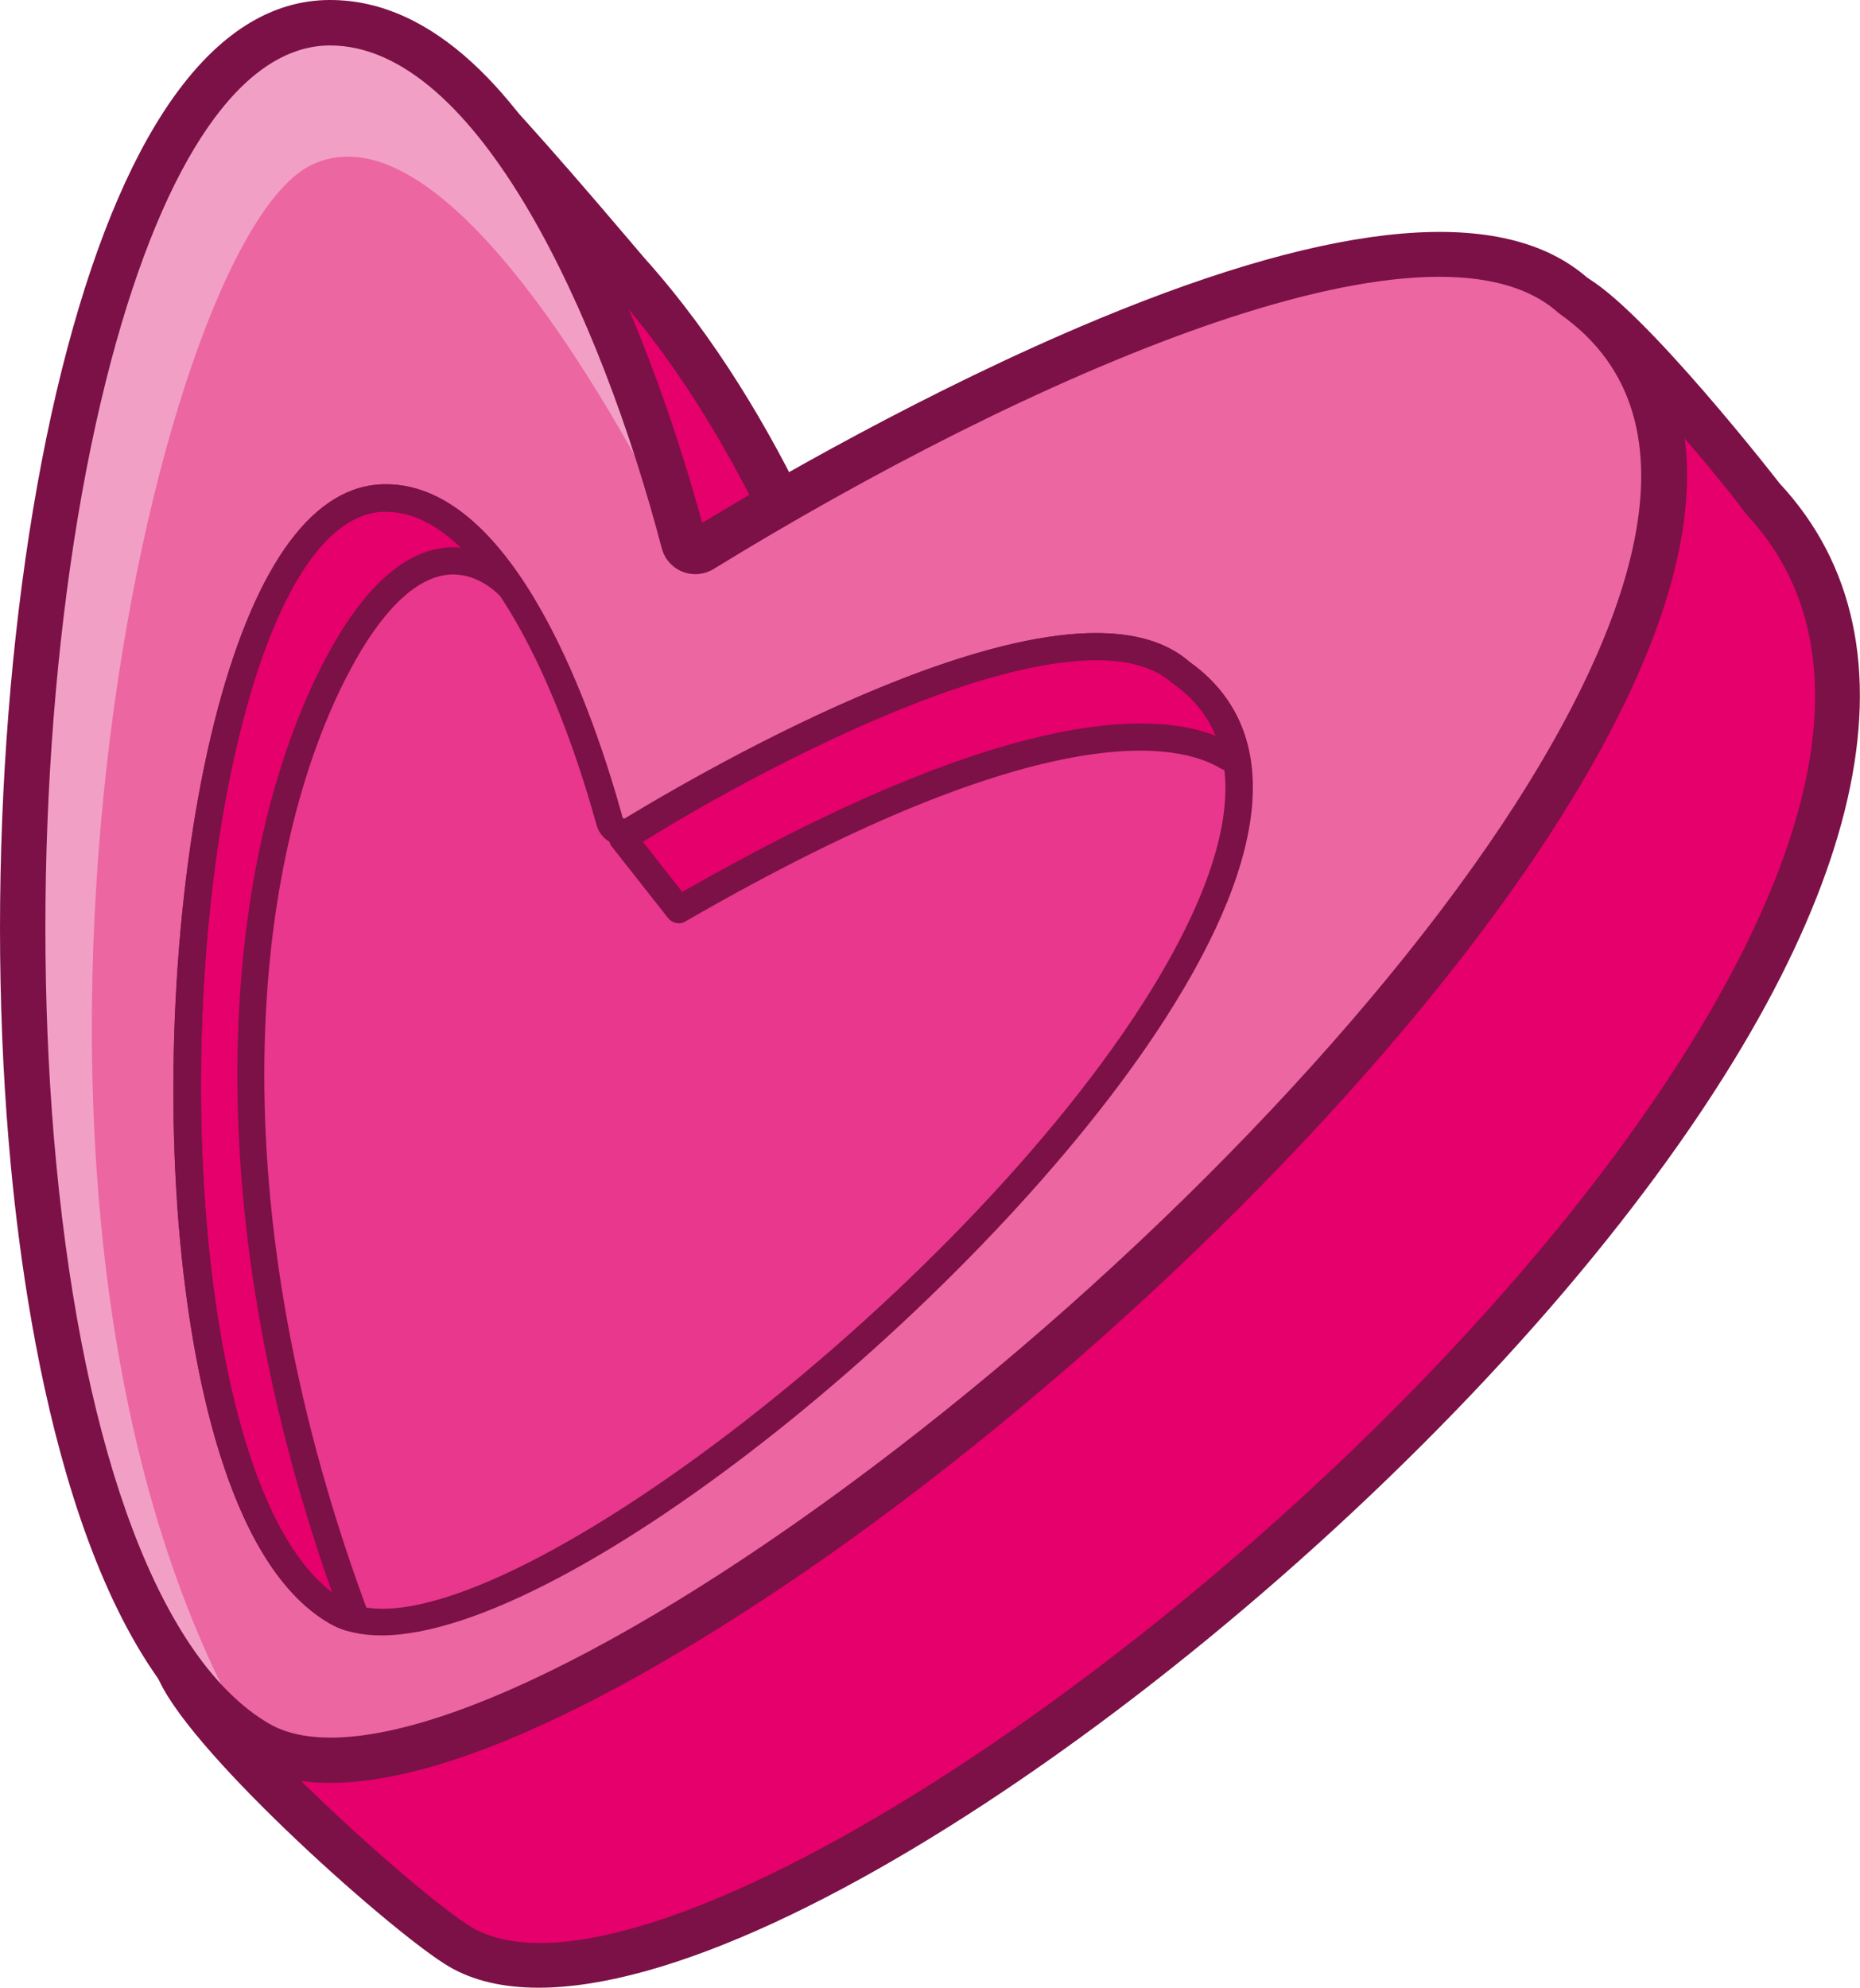 <?xml version="1.0" encoding="UTF-8"?> <svg xmlns="http://www.w3.org/2000/svg" id="_Слой_2" data-name="Слой 2" viewBox="0 0 160.88 171.86"> <defs> <style> .cls-1 { fill: #e8378c; } .cls-2 { fill: #f29fc5; } .cls-3 { fill: #e5006b; } .cls-4 { fill: #7b1146; } .cls-5 { fill: #ec66a2; } </style> </defs> <g id="Layer_1" data-name="Layer 1"> <g> <path class="cls-3" d="m75.88,65.8s37.46-44.28,59.84-40.36c2.81.49,15.16,15.4,16.74,17.65,35.51,37.94-86.14,140.71-112.63,125.25-4.3-2.51-21.38-17.64-24.27-23.82C-2.41,106.12,10.26,5.14,36.79,4.94c1.87-.01,16.32,17.38,17.56,18.76,15.33,17.11,21.53,42.1,21.53,42.1Z"></path> <path class="cls-4" d="m46.59,171.86c-3,0-5.62-.58-7.74-1.82-4.65-2.72-21.95-18.04-25.06-24.69-6.85-14.64-9.86-39.87-8.06-67.49,1.78-27.15,7.7-51.07,15.85-63.99,4.54-7.19,9.65-10.86,15.2-10.9,1.34.02,2.5-.02,17.64,17.79.71.83,1.2,1.42,1.39,1.63,12.2,13.62,18.66,31.79,20.97,39.39,8.78-9.82,39.15-41.8,59.27-38.27,4.03.71,16.52,16.53,17.89,18.3,12.92,13.88,7.66,37.04-14.82,65.21-25.73,32.25-70.06,64.84-92.54,64.84ZM36.43,6.91c-3.99.21-7.87,3.25-11.53,9.06-15.61,24.75-22.28,96.28-7.56,127.72,2.65,5.66,19.44,20.6,23.49,22.96,14.57,8.5,65.29-24.56,95.23-62.07,12.25-15.35,30.48-43.57,14.97-60.14-.06-.07-.12-.14-.17-.21-2.09-2.98-13.09-15.84-15.54-16.85-21.04-3.58-57.57,39.27-57.93,39.7-.48.56-1.23.81-1.95.64-.72-.17-1.28-.72-1.46-1.44-.06-.25-6.27-24.73-21.09-41.26-.2-.22-.71-.83-1.46-1.7-10.2-11.99-13.82-15.6-15-16.4Z"></path> <path class="cls-5" d="m59.5,48.27s59.65-37.81,76.58-22.71c40.37,28.43-87.34,140.61-113.82,125.15C-8.71,132.63-2.34,2.2,28.46,1.96c19.94-.15,31.04,46.31,31.04,46.31Z"></path> <path class="cls-1" d="m53.16,72.68s38.16-24.19,49-14.53c25.83,18.19-56.16,91.06-73.11,81.17-19.82-11.57-15.46-96.12,4.25-96.27,12.76-.1,19.86,29.63,19.86,29.63Z"></path> <path class="cls-3" d="m29.26,57.36c7.31-13.69,13.81-7.76,14.91-6.59-2.95-4.43-6.59-7.75-10.87-7.72-19.71.15-24.07,84.69-4.25,96.27.54.31,1.14.54,1.8.69-.02-.03-.04-.06-.06-.09-14.1-37.82-9.55-67.54-1.53-82.57Z"></path> <path class="cls-3" d="m107,65.98c-.46-3.15-1.99-5.83-4.84-7.83-10.83-9.66-49,14.53-49,14.53l5.54,5.96c33.14-19.14,44.67-15.5,48.3-12.66Z"></path> <path class="cls-4" d="m32.99,141.4c-1.76,0-3.28-.34-4.53-1.07-9.06-5.29-11.96-23.07-12.89-33.2-1.41-15.43-.15-32.99,3.27-45.83,3.38-12.67,8.37-19.39,14.45-19.43h.07c11.33,0,18.1,20.13,20.49,28.8,0,.02.02.07.08.09.06.03.1,0,.11,0,8.93-5.41,38.81-22.33,48.85-13.53,7.96,5.66,7.23,16.33-2.12,30.87-15.37,23.92-51.49,53.3-67.79,53.3Zm.37-97.17h-.05c-4.83.04-9.16,6.32-12.19,17.68-7.04,26.41-4.11,69.01,8.53,76.39,10.54,6.16,51.9-24.63,69.15-51.47,5.97-9.3,11.29-21.65,2.69-27.71-.04-.03-.07-.05-.11-.08-6.99-6.23-29.21,3.51-46.11,13.74h0c-.67.41-1.48.47-2.2.18-.73-.29-1.27-.89-1.48-1.65-3.61-13.1-10.28-27.07-18.22-27.07Zm21.29,27.53h0,0Z"></path> <path class="cls-4" d="m58.71,79.82c-.35,0-.7-.16-.93-.45l-4.85-6.16c-.21-.26-.29-.6-.24-.92s.25-.62.53-.8c1.56-1,38.24-24.28,49.67-14.26,2.67,1.89,4.37,4.42,5.07,7.49h0c.14.63-.1,1.27-.62,1.65-.52.38-1.21.4-1.76.07-3.43-2.08-14.82-4.95-46.3,13.23-.18.11-.39.16-.59.16Zm-3.11-7.04l3.41,4.34c27.65-15.81,40.46-15.73,46.15-13.5-.73-1.79-1.96-3.29-3.67-4.5-.04-.03-.07-.05-.11-.08-8.05-7.18-34.77,6.89-45.78,13.75Zm50.08-7.54h0,0Z"></path> <path class="cls-4" d="m30.35,141.04c-.15,0-.3-.02-.46-.07-.51-.16-1-.38-1.44-.64-9.06-5.29-11.96-23.07-12.89-33.2-1.41-15.43-.15-32.99,3.27-45.83,3.38-12.67,8.37-19.39,14.45-19.43,4.2-.05,8.19,2.74,11.86,8.24.34.51.23,1.19-.25,1.58-.48.38-1.17.33-1.59-.11-.49-.52-2.28-2.19-4.72-1.87-2.76.37-5.63,3.21-8.29,8.21h0c-8.12,15.21-12.04,44.41,1.28,80.76l.13.35c.21.54.1,1.13-.3,1.55-.29.3-.67.47-1.07.47Zm3.01-96.81h-.05c-4.83.04-9.16,6.32-12.19,17.68-6.86,25.75-4.25,66.91,7.61,75.78-12.81-36.24-8.73-65.48-.5-80.88,3.08-5.78,6.47-8.95,10.06-9.43.56-.08,1.09-.08,1.59-.03-2.14-2.07-4.32-3.11-6.51-3.11Zm-4.1,13.13h0,0Z"></path> <path class="cls-2" d="m59.5,48.27S48.41,1.81,28.46,1.96C-.24,2.18-7.73,115.49,16.46,145.54c6.54,5.1,9.59,7.34,3.87,2.44C-4.37,101.57,13.23,20.87,26.93,14.27c13.7-6.6,32.58,34,32.58,34Z"></path> <path class="cls-4" d="m28.56,154.15c-2.74,0-5.21-.53-7.29-1.74C7.07,144.11,2.44,116.59.95,100.92c-2.27-23.86-.4-50.99,4.88-70.82C11.06,10.48,18.88.07,28.45,0h.11c18.16,0,28.88,33.13,32.17,45.21,5.33-3.23,19.44-11.47,34.28-17.63,20.88-8.66,35.11-9.85,42.29-3.56,8.69,6.18,15.17,19.45-2.95,47.66-12.59,19.6-35.14,42.6-58.84,60.02-10.05,7.39-32.34,22.45-46.95,22.45Zm0-150.22h-.08c-7.5.06-14.19,9.71-18.85,27.19-5.17,19.4-7,46.01-4.77,69.43,2.42,25.39,9.12,43.05,18.4,48.47,7.59,4.43,26.72-3.42,49.93-20.48,23.34-17.16,45.51-39.76,57.86-58.98,9.11-14.18,17.18-33.04,3.9-42.39-.06-.04-.12-.09-.18-.14-11.12-9.92-46.3,5.74-73.05,22.17-.81.49-1.81.58-2.69.23-.88-.35-1.55-1.11-1.79-2.02C51.97,27.33,41.28,3.93,28.55,3.93Zm31.12,41.93s0,0,0,0h0s0,0,0,0Z"></path> </g> </g> </svg> 